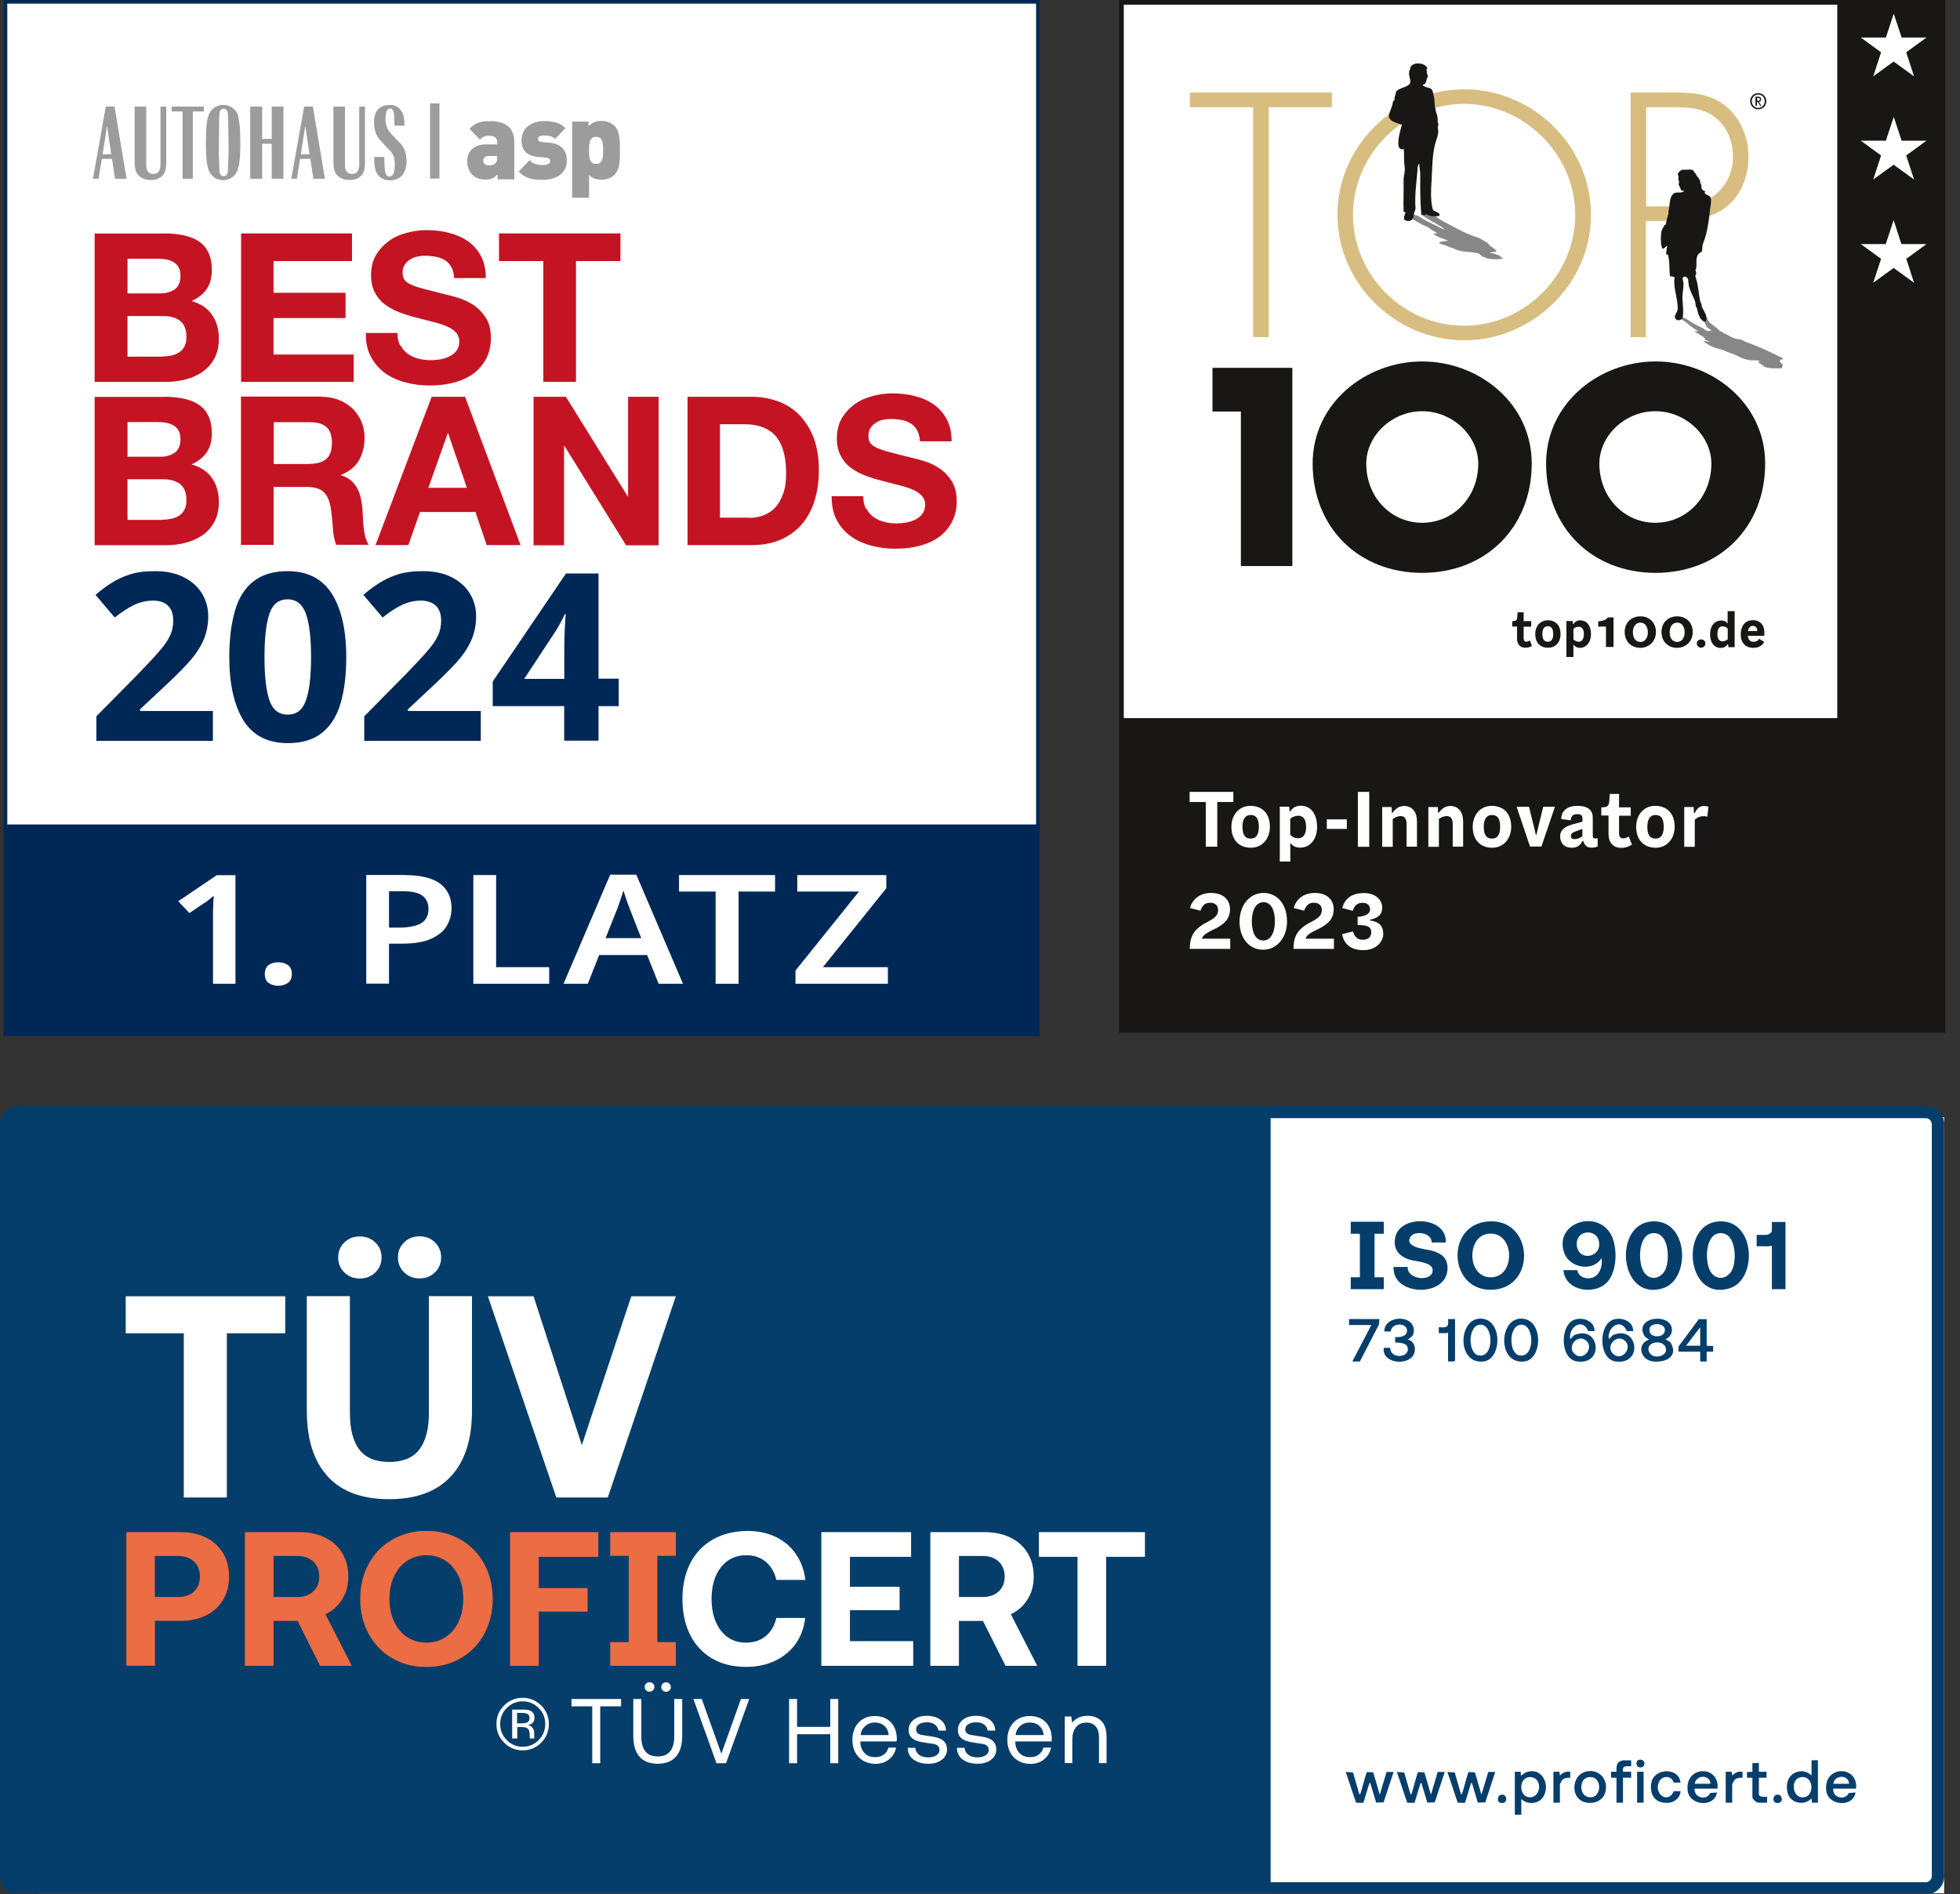 <?xml version="1.0" encoding="UTF-8"?>
<svg id="Ebene_1" data-name="Ebene 1" xmlns="http://www.w3.org/2000/svg" xmlns:xlink="http://www.w3.org/1999/xlink" viewBox="0 0 184.3 178.14">
  <rect x="0" y="0" width="184.3" height="178.14" fill="#333333" stroke="none"/>
  <defs>
    <style>
      .cls-1, .cls-2, .cls-3 {
        fill: none;
      }

      .cls-4 {
        fill: #ec6c43;
      }

      .cls-5 {
        fill: #9c9c9c;
      }

      .cls-2 {
        stroke: #002857;
        stroke-width: .35px;
      }

      .cls-2, .cls-3 {
        stroke-miterlimit: 10;
      }

      .cls-6 {
        fill: #002857;
      }

      .cls-3 {
        stroke: #9c9c9c;
        stroke-width: .88px;
      }

      .cls-7 {
        isolation: isolate;
      }

      .cls-8 {
        clip-path: url(#clippath-1);
      }

      .cls-9 {
        fill: #053e6b;
      }

      .cls-10 {
        fill: #fff;
      }

      .cls-11 {
        fill: #d8bd80;
      }

      .cls-12 {
        fill: #878787;
      }

      .cls-13 {
        fill: #181716;
      }

      .cls-14 {
        fill: #c41423;
      }

      .cls-15 {
        clip-path: url(#clippath);
      }
    </style>
    <clipPath id="clippath">
      <rect class="cls-1" x=".34" y="0" width="97.42" height="97.42"/>
    </clipPath>
    <clipPath id="clippath-1">
      <rect class="cls-1" y="103.9" width="182.81" height="74.14"/>
    </clipPath>
  </defs>
  <g class="cls-7">
    <g id="Ebene_1-2" data-name="Ebene 1">
      <g>
        <polygon class="cls-10" points=".51 97.26 97.6 97.26 97.6 .17 .51 .17 .51 97.26 .51 97.26"/>
        <g class="cls-15">
          <polygon class="cls-2" points="97.6 97.26 .51 97.26 .51 .17 97.6 .17 97.6 97.26 97.6 97.26"/>
        </g>
        <path class="cls-14" d="M15.46,21.95c.66,0,1.27.06,1.82.18s1.01.3,1.42.57.69.62.9,1.06.32.98.32,1.64c0,.7-.16,1.3-.47,1.76-.31.47-.79.85-1.43,1.15.86.25,1.5.68,1.93,1.31s.63,1.37.63,2.24c0,.7-.14,1.32-.41,1.83s-.64.93-1.1,1.26c-.46.32-.98.56-1.58.72s-1.2.24-1.83.24h-6.76v-13.95h6.57-.01ZM15.08,27.59c.54,0,.99-.13,1.36-.39.35-.26.53-.68.53-1.27,0-.32-.06-.59-.18-.8s-.28-.37-.47-.48c-.2-.12-.42-.2-.67-.25-.26-.05-.52-.07-.79-.07h-2.87v3.26h3.11-.02ZM15.26,33.52c.29,0,.58-.03.86-.09s.51-.16.72-.29.37-.32.5-.55c.12-.24.19-.53.19-.89,0-.72-.2-1.22-.6-1.53s-.93-.45-1.6-.45h-3.34v3.82h3.28v-.02h0Z"/>
        <polygon class="cls-14" points="33.1 21.95 33.1 24.55 25.72 24.55 25.72 27.53 32.49 27.53 32.49 29.91 25.72 29.91 25.72 33.34 33.26 33.34 33.26 35.91 22.67 35.91 22.67 21.95 33.1 21.95 33.1 21.95"/>
        <path class="cls-14" d="M37.67,32.48c.17.32.39.59.67.79s.61.35.98.45.77.15,1.17.15c.28,0,.56-.02.87-.07s.6-.14.87-.27.5-.3.68-.53.28-.51.28-.87-.12-.68-.36-.91c-.24-.24-.55-.43-.94-.58-.39-.16-.83-.29-1.34-.41-.49-.12-.99-.25-1.5-.39-.52-.13-1.02-.29-1.52-.48-.49-.19-.93-.43-1.34-.73-.39-.29-.71-.67-.94-1.12-.24-.45-.36-.99-.36-1.63,0-.72.15-1.35.45-1.87.3-.52.71-.96,1.2-1.33s1.05-.61,1.68-.78,1.25-.26,1.88-.26c.73,0,1.44.08,2.1.25s1.26.42,1.79.79c.52.36.93.83,1.24,1.41.3.56.45,1.25.45,2.06h-2.97c-.03-.41-.12-.76-.27-1.03-.15-.28-.34-.48-.59-.64s-.53-.27-.85-.33-.67-.1-1.04-.1c-.25,0-.49.03-.74.08s-.47.15-.67.28-.36.29-.49.48c-.13.2-.2.44-.2.74,0,.28.05.49.16.66s.3.32.61.46c.3.15.73.29,1.27.43s1.24.32,2.12.54c.26.05.62.15,1.08.29s.91.35,1.39.65c.45.29.85.7,1.18,1.2s.49,1.14.49,1.93c0,.64-.12,1.23-.37,1.78-.25.54-.61,1.01-1.1,1.43-.48.39-1.09.71-1.82.92-.72.22-1.56.33-2.51.33-.77,0-1.52-.1-2.24-.29-.72-.19-1.37-.48-1.92-.88s-.99-.91-1.33-1.54-.48-1.38-.47-2.23h2.97c0,.47.09.87.26,1.19"/>
        <polygon class="cls-14" points="46.92 24.55 46.92 21.95 58.34 21.95 58.34 24.55 54.16 24.55 54.16 35.91 51.09 35.91 51.09 24.55 46.92 24.55 46.92 24.55"/>
        <path class="cls-14" d="M15.46,37.31c.66,0,1.27.06,1.82.18s1.01.3,1.42.57.69.62.9,1.06.32.98.32,1.64c0,.7-.16,1.3-.47,1.76-.31.47-.79.85-1.43,1.15.86.25,1.5.68,1.93,1.31s.63,1.37.63,2.24c0,.7-.14,1.32-.41,1.83s-.64.93-1.1,1.26c-.46.32-.98.56-1.58.72s-1.2.24-1.83.24h-6.76v-13.95h6.57-.01ZM15.08,42.95c.54,0,.99-.13,1.36-.39.35-.26.53-.68.53-1.27,0-.32-.06-.59-.18-.8s-.28-.37-.47-.48c-.2-.12-.42-.2-.67-.25-.26-.05-.52-.07-.79-.07h-2.87v3.26h3.11-.02ZM15.26,48.87c.29,0,.58-.03.86-.09s.51-.16.72-.29.37-.32.5-.55c.12-.24.19-.53.19-.89,0-.72-.2-1.22-.6-1.53-.4-.3-.93-.45-1.6-.45h-3.34v3.82h3.28v-.02h0Z"/>
        <path class="cls-14" d="M30.18,37.31c.62,0,1.18.1,1.69.3.5.2.92.48,1.3.83.35.35.63.76.82,1.22s.29.95.29,1.49c0,.82-.18,1.53-.52,2.13s-.9,1.05-1.69,1.38v.04c.37.11.69.27.93.48s.45.47.6.76c.16.29.27.61.34.96s.12.7.15,1.05c0,.22.03.48.04.78,0,.29.04.6.07.91s.09.61.16.88c.07.28.18.51.32.71h-3.07c-.17-.44-.28-.96-.31-1.58-.04-.61-.1-1.19-.18-1.76-.11-.73-.32-1.26-.66-1.6s-.88-.5-1.66-.5h-3.07v5.45h-3.07v-13.95h7.52v.02h0ZM29.1,43.62c.7,0,1.23-.16,1.59-.47s.52-.82.52-1.52-.18-1.16-.52-1.48c-.35-.3-.87-.45-1.59-.45h-3.36v3.93h3.36Z"/>
        <path class="cls-14" d="M43.73,37.31l5.22,13.95h-3.19l-1.05-3.11h-5.22l-1.09,3.11h-3.09l5.28-13.95h3.15,0ZM43.9,45.87l-1.76-5.12h-.04l-1.82,5.12h3.62Z"/>
        <polygon class="cls-14" points="53.21 37.31 59.02 46.67 59.06 46.67 59.06 37.31 61.93 37.31 61.93 51.28 58.87 51.28 53.07 41.92 53.04 41.92 53.04 51.28 50.17 51.28 50.17 37.31 53.21 37.31 53.21 37.31"/>
        <path class="cls-14" d="M70.65,37.31c.89,0,1.74.15,2.51.43.78.29,1.46.72,2.02,1.3s1,1.3,1.34,2.15c.31.86.48,1.88.48,3.03,0,1.01-.13,1.96-.39,2.81-.26.86-.65,1.6-1.18,2.23-.52.62-1.18,1.11-1.98,1.47s-1.72.53-2.78.53h-6.02v-13.95h6.02-.02ZM70.44,48.7c.44,0,.87-.07,1.3-.22.41-.15.79-.38,1.11-.71s.58-.77.78-1.31c.2-.53.29-1.18.29-1.96,0-.7-.07-1.35-.21-1.91s-.36-1.05-.67-1.46c-.31-.4-.73-.71-1.24-.92-.51-.22-1.15-.32-1.91-.32h-2.19v8.79h2.73v.02h.01Z"/>
        <path class="cls-14" d="M81.47,47.83c.17.32.39.59.67.79s.61.35.98.45.77.15,1.17.15c.28,0,.56-.02.87-.07s.6-.14.87-.27.5-.3.68-.53.28-.51.28-.87-.12-.68-.36-.91c-.24-.24-.55-.43-.94-.58-.39-.16-.83-.29-1.34-.41-.49-.12-.99-.25-1.5-.39-.52-.13-1.02-.29-1.52-.48-.49-.19-.93-.43-1.34-.73-.39-.29-.71-.67-.94-1.12s-.36-.99-.36-1.63c0-.72.15-1.35.45-1.87.3-.53.71-.96,1.2-1.33s1.05-.61,1.68-.78c.62-.17,1.25-.26,1.88-.26.73,0,1.44.08,2.1.25.67.16,1.26.42,1.79.79s.93.83,1.24,1.41c.3.56.45,1.25.45,2.06h-2.97c-.03-.41-.12-.76-.27-1.03-.15-.28-.34-.48-.59-.64s-.53-.27-.85-.33-.67-.1-1.04-.1c-.25,0-.49.03-.74.08s-.47.15-.67.28-.36.29-.49.48c-.13.2-.2.44-.2.74,0,.28.05.49.16.66s.3.32.61.46c.3.15.73.29,1.27.43.54.15,1.24.32,2.12.54.26.05.62.15,1.08.29s.91.35,1.39.65c.45.29.85.7,1.18,1.2s.49,1.14.49,1.93c0,.64-.12,1.23-.37,1.78-.25.54-.61,1.01-1.1,1.43-.48.39-1.09.71-1.82.92-.72.22-1.56.33-2.51.33-.77,0-1.52-.1-2.24-.29-.72-.19-1.37-.48-1.92-.88s-.99-.91-1.33-1.54c-.32-.62-.48-1.38-.47-2.23h2.97c0,.47.09.87.26,1.19"/>
        <path class="cls-5" d="M46.79,16.84v-.44c-.31.33-.61.49-1.16.49-.52,0-.96-.18-1.25-.48-.29-.31-.45-.76-.45-1.26,0-.82.53-1.57,1.78-1.57h1.05v-.14c0-.49-.24-.67-.79-.67-.4,0-.58.1-.84.36l-.98-1.02c.53-.55,1.01-.72,1.91-.72,1.5,0,2.3.64,2.3,1.97v3.5h-1.55l-.02-.02h0ZM46.75,14.67h-.81c-.31,0-.5.18-.5.43s.18.45.52.45c.31,0,.45-.03.63-.2.12-.11.16-.29.16-.54v-.14h0Z"/>
        <path class="cls-5" d="M51.04,16.91c-.79,0-1.55-.04-2.27-.78l1.02-1.06c.43.45.99.45,1.27.45.24,0,.68-.07.68-.35,0-.15-.07-.31-.37-.34l-.81-.08c-.9-.09-1.52-.51-1.52-1.57,0-1.19,1.03-1.79,2.07-1.79.86,0,1.55.13,2.06.66l-.97,1.01c-.27-.27-.7-.32-1.1-.32s-.51.19-.51.31c0,.06-.02.26.33.3l.81.08c1.09.11,1.57.78,1.57,1.65,0,1.27-1.04,1.83-2.26,1.83"/>
        <path class="cls-5" d="M57.81,16.41c-.29.31-.76.49-1.26.49s-.87-.15-1.16-.45v2.14h-1.59v-7.16h1.54v.44c.32-.33.66-.5,1.2-.5.5,0,.96.18,1.27.49.51.53.48,1.48.48,2.27s.03,1.74-.48,2.27M56.05,12.87c-.59,0-.66.49-.66,1.27s.07,1.27.66,1.27.66-.49.66-1.27-.07-1.27-.66-1.27"/>
        <line class="cls-3" x1="40.88" y1="9.72" x2="40.88" y2="16.79"/>
        <path class="cls-5" d="M10.07,11.86l.39,2.65h-.81l.41-2.65h0ZM9.95,10.02l-1.21,6.79h.53l.3-1.87h.96l.29,1.87h1.08l-1.13-6.79h-.84.02Z"/>
        <polygon class="cls-5" points="16.14 10.02 16.14 10.48 17.17 10.48 17.17 16.81 18.13 16.81 18.13 10.48 19.17 10.48 19.17 10.02 16.14 10.02 16.14 10.02"/>
        <path class="cls-5" d="M21.48,14.67l-.06,1.49c-.03.3-.26.42-.39.42s-.36-.12-.39-.42l-.06-1.49v-1.27l.03-2.23c0-.19.02-.36.03-.54.03-.29.26-.42.39-.42s.36.13.39.42c0,.18.03.35.03.54l.04,2.23v1.27h0ZM22.43,10.97c-.19-.68-.73-1.1-1.43-1.1s-1.23.41-1.43,1.1c-.15.55-.21,1.21-.21,2.44,0,1.86.14,2.6.54,3.06.27.29.66.47,1.08.47s.82-.17,1.08-.47c.4-.45.54-1.2.54-3.06,0-1.22-.06-1.89-.21-2.44"/>
        <polygon class="cls-5" points="25.55 10.02 25.55 13.06 24.65 13.06 24.65 10.02 23.53 10.02 23.53 16.81 24.65 16.81 24.65 13.52 25.39 13.52 25.55 13.52 25.55 16.81 26.65 16.81 26.65 10.02 25.55 10.02 25.55 10.02"/>
        <path class="cls-5" d="M28.71,11.86l.39,2.65h-.81l.41-2.65h0ZM28.6,10.02l-1.21,6.79h.53l.3-1.87h.96l.29,1.87h1.08l-1.13-6.79h-.84.02Z"/>
        <path class="cls-5" d="M15.63,10.02v5.15c0,.57-.04.84-.18,1.09-.2.42-.67.67-1.27.67-.38,0-.72-.1-.98-.29-.15-.1-.27-.24-.35-.39-.15-.28-.19-.55-.19-1.2v-5.03h1.09v5.52c0,.56.26.82.66.82.44,0,.68-.29.68-.92v-5.42h.53v.02h0v-.02h.01Z"/>
        <path class="cls-5" d="M34.32,10.02v5.15c0,.57-.04.84-.18,1.09-.2.42-.67.67-1.27.67-.38,0-.72-.1-.98-.29-.15-.1-.27-.24-.35-.39-.15-.28-.19-.55-.19-1.2v-5.03h1.09v5.52c0,.56.26.82.66.82.44,0,.68-.29.68-.92v-5.42h.53v.02h0v-.02h.01Z"/>
        <path class="cls-5" d="M37.88,13.79c-.22-.36-.63-.67-1-1.1-.42-.46-.42-.55-.51-.76-.06-.15-.1-.32-.12-.56v-.04c0-.78.1-1.12.43-1.12s.4.3.41,1.61h.95c0-.64-.09-1.02-.28-1.35-.24-.37-.55-.6-1.08-.6-.91,0-1.45.46-1.51,1.46v.2c0,.51.11.95.33,1.32s1.2,1.34,1.2,1.34c.12.15.21.29.28.42.1.24.14.48.14.88,0,.78-.18,1.12-.5,1.12s-.48-.31-.48-1.65v-.2h-.95v.17c0,.68.08,1.08.28,1.43.24.37.67.6,1.2.6.97,0,1.56-.67,1.56-1.79,0-.52-.12-.99-.32-1.36"/>
        <path class="cls-6" d="M20.04,69.67h-10.98v-2.31l3.94-3.99c.79-.82,1.44-1.51,1.92-2.06s.84-1.04,1.05-1.5c.22-.44.32-.92.32-1.45,0-.63-.17-1.1-.51-1.42s-.81-.46-1.41-.46-1.18.14-1.77.41c-.57.28-1.17.67-1.81,1.18l-1.81-2.13c.44-.38.91-.74,1.44-1.08.51-.34,1.1-.62,1.78-.84.67-.22,1.47-.31,2.41-.31,1.02,0,1.92.19,2.65.56s1.32.87,1.72,1.52.6,1.37.6,2.17c0,.87-.18,1.66-.51,2.38-.34.72-.85,1.44-1.5,2.13-.65.7-1.45,1.48-2.37,2.33l-2.03,1.9v.16h6.85v2.79h0v.02h.02,0Z"/>
        <path class="cls-6" d="M24.87,61.8c0,1.79.16,3.14.46,4.04.3.89.87,1.36,1.72,1.36s1.4-.44,1.72-1.35.48-2.25.48-4.06-.16-3.14-.48-4.06c-.32-.9-.89-1.37-1.72-1.37s-1.42.45-1.72,1.37c-.3.9-.46,2.26-.46,4.06h0ZM32.56,61.8c0,1.69-.18,3.14-.54,4.35-.35,1.2-.94,2.13-1.75,2.77-.81.65-1.88.96-3.21.96-1.9,0-3.27-.71-4.17-2.13-.87-1.43-1.33-3.4-1.33-5.94,0-1.69.18-3.14.53-4.36s.92-2.14,1.74-2.78,1.88-.96,3.21-.96c1.88,0,3.26.71,4.17,2.13.89,1.43,1.35,3.41,1.35,5.97h0Z"/>
        <path class="cls-6" d="M45.23,69.67h-10.98v-2.31l3.94-3.99c.79-.82,1.44-1.51,1.92-2.06s.84-1.04,1.05-1.5c.22-.44.32-.92.32-1.45,0-.63-.17-1.1-.51-1.42-.34-.3-.81-.46-1.41-.46s-1.19.14-1.77.41-1.17.67-1.81,1.18l-1.81-2.13c.44-.38.91-.74,1.44-1.08s1.1-.62,1.78-.84c.67-.22,1.47-.31,2.41-.31,1.02,0,1.92.19,2.65.56s1.32.87,1.72,1.52.6,1.37.6,2.17c0,.87-.18,1.66-.51,2.38-.34.72-.85,1.44-1.5,2.13-.65.7-1.45,1.48-2.37,2.33l-2.03,1.9v.16h6.85v2.79h0v.02h.02,0Z"/>
        <path class="cls-6" d="M53.06,63.83v-2.66c0-.33,0-.75.02-1.23,0-.48.03-.93.06-1.36.02-.41.04-.69.06-.83h-.09c-.13.29-.28.58-.43.86s-.32.56-.51.86l-2.88,4.37h3.79-.02ZM58.18,66.4h-1.9v3.25h-3.23v-3.25h-6.72v-2.31l6.89-10.16h3.06v9.89h1.9v2.58h0Z"/>
        <polygon class="cls-6" points=".34 97.42 97.76 97.42 97.76 77.53 .34 77.53 .34 97.42 .34 97.42"/>
        <path class="cls-10" d="M22.14,92.51h-2.11v-6.36c0-.3,0-.63.02-.97,0-.34.03-.66.05-.95-.11.1-.25.21-.41.34-.16.14-.33.27-.53.38l-1.35.91-1.05-1.11,3.62-2.45h1.76v10.22h0v-.02h0Z"/>
        <path class="cls-10" d="M24.9,91.59c0-.4.13-.68.37-.85s.55-.25.89-.25.65.08.9.25.38.45.38.85-.13.67-.38.85c-.26.17-.56.26-.9.26s-.64-.09-.89-.26-.37-.45-.37-.85h0Z"/>
        <path class="cls-10" d="M37.88,83.81h-1.3v3.42h.97c.87,0,1.55-.14,2.03-.4.47-.28.71-.72.71-1.35,0-.56-.2-.98-.58-1.26-.39-.28-.99-.41-1.83-.41h0ZM38.01,82.29c1.55,0,2.68.28,3.39.82.71.55,1.06,1.32,1.06,2.3,0,.58-.15,1.12-.43,1.63-.29.5-.78.91-1.47,1.23s-1.62.47-2.79.47h-1.19v3.76h-2.14v-10.22h3.57v.02h0Z"/>
        <polygon class="cls-10" points="44.51 92.51 44.51 82.29 46.65 82.29 46.65 90.95 51.64 90.95 51.64 92.51 44.51 92.51 44.51 92.51"/>
        <path class="cls-10" d="M60.3,88.23l-1.03-2.63c-.05-.12-.11-.3-.2-.53-.09-.24-.18-.47-.25-.72-.08-.25-.15-.44-.2-.61-.06.2-.13.42-.21.67s-.16.48-.24.7c-.07.22-.13.38-.18.48l-1.05,2.63h3.37-.03.02ZM61.93,92.51l-1.08-2.7h-4.51l-1.07,2.7h-2.28l4.39-10.26h2.45l4.39,10.26h-2.29Z"/>
        <polygon class="cls-10" points="69.45 92.51 67.29 92.51 67.29 83.84 63.85 83.84 63.85 82.29 72.88 82.29 72.88 83.84 69.45 83.84 69.45 92.51 69.45 92.51"/>
        <polygon class="cls-10" points="83.49 92.51 74.8 92.51 74.8 91.27 80.77 83.84 74.97 83.84 74.97 82.29 83.34 82.29 83.34 83.53 77.38 90.95 83.49 90.95 83.49 92.51 83.49 92.51"/>
      </g>
      <g>
        <rect class="cls-13" x="105.22" y="0" width="77.7" height="97.11"/>
        <rect class="cls-10" x="105.67" y=".44" width="67.09" height="67.09"/>
        <g>
          <path class="cls-10" d="M115.98,75.42h-1.52v4.2h-1.08v-4.2h-1.52v-.95h4.11v.95h.01Z"/>
          <path class="cls-10" d="M115.79,77.75c0-1.13.73-1.97,1.78-1.97,1.16,0,1.84.76,1.84,1.97,0,1.13-.73,1.97-1.78,1.97-1.14,0-1.84-.76-1.84-1.97ZM118.37,77.75c0-.75-.24-1.11-.77-1.11-.48,0-.77.35-.77,1.11s.25,1.11.77,1.11.77-.37.77-1.11Z"/>
        </g>
        <path class="cls-10" d="M123.85,77.73c0,1.26-.71,1.98-1.58,1.98-.46,0-.75-.17-.94-.46v1.77h-.99v-5.16h.89l.02.42.07.03c.22-.35.54-.54.99-.54.95,0,1.53.77,1.53,1.95v.02h.02,0ZM122.81,77.73c0-.67-.26-1.02-.73-1.02-.28,0-.57.11-.76.29v1.5c.19.2.44.33.75.33.46,0,.75-.35.75-1.11h-.01Z"/>
        <g>
          <path class="cls-10" d="M124.76,77.05h1.88v.9h-1.88v-.9Z"/>
          <path class="cls-10" d="M127.68,74.47h1.07v5.16h-1.07v-5.16Z"/>
          <path class="cls-10" d="M133.24,77.17v2.45h-.98v-2.15c0-.54-.25-.73-.57-.73-.24,0-.51.11-.73.27v2.62h-.99v-3.74h.89l.02.53.05.03c.24-.33.57-.66,1.11-.66.58,0,1.19.4,1.19,1.39h.02,0Z"/>
          <path class="cls-10" d="M137.58,77.17v2.45h-.98v-2.15c0-.54-.25-.73-.57-.73-.24,0-.51.11-.73.27v2.62h-.99v-3.74h.89l.02.53.05.03c.24-.33.57-.66,1.11-.66.58,0,1.19.4,1.19,1.39h.02,0Z"/>
        </g>
        <g>
          <path class="cls-10" d="M138.48,77.75c0-1.13.73-1.97,1.78-1.97,1.16,0,1.84.76,1.84,1.97,0,1.13-.73,1.97-1.78,1.97-1.14,0-1.84-.76-1.84-1.97ZM141.06,77.75c0-.75-.24-1.11-.77-1.11-.48,0-.77.35-.77,1.11s.25,1.11.77,1.11.77-.37.77-1.11Z"/>
          <path class="cls-10" d="M142.6,75.87h1.17l.54,2.16.1.46h.07l.1-.46.53-2.16h1.1l-1.27,3.74h-1.07l-1.26-3.74h-.01Z"/>
          <path class="cls-10" d="M150.23,78.83v.76c-.12.07-.33.12-.57.12-.46,0-.63-.19-.78-.62l-.05-.02c-.24.38-.46.65-1.02.65-.75,0-1.11-.45-1.11-1.09,0-.56.43-.91,1.17-1.11l.93-.25v-.26c0-.33-.11-.45-.52-.45-.46,0-.56.28-.58.58l-.89-.11c-.03-.8.62-1.25,1.48-1.25,1.04,0,1.48.4,1.48,1.13v1.71c0,.17.08.23.22.23.1,0,.16,0,.25-.04h0v.02ZM148.79,78.64v-.69l-.61.22c-.35.12-.47.25-.47.46,0,.18.11.28.35.28.27,0,.51-.11.73-.26h0Z"/>
          <path class="cls-10" d="M153.44,79.42c-.25.19-.59.31-.97.31-.74,0-1.22-.43-1.22-1.33v-1.71h-.68v-.76l.31-.03c.28-.02.41-.19.44-.54l.05-.7h.87v1.26h1.1v.79h-1.1v1.63c0,.33.11.5.41.5.16,0,.33-.07.5-.18l.31.78h0s-.02-.02-.02-.02Z"/>
          <path class="cls-10" d="M153.85,77.75c0-1.13.73-1.97,1.78-1.97,1.16,0,1.84.76,1.84,1.97,0,1.13-.73,1.97-1.78,1.97-1.14,0-1.84-.76-1.84-1.97ZM156.44,77.75c0-.75-.24-1.11-.77-1.11-.48,0-.77.35-.77,1.11s.25,1.11.77,1.11.77-.37.77-1.11Z"/>
        </g>
        <path class="cls-10" d="M160.65,75.84l-.11.96c-.11-.03-.24-.05-.33-.05-.33,0-.6.11-.85.33v2.55h-.99v-3.74h.89l.02.56.07.03c.19-.43.46-.69.89-.69.11,0,.25.02.41.07h0v-.02Z"/>
        <g>
          <path class="cls-10" d="M114.54,85.56c0-.38-.26-.67-.73-.67-.43,0-.73.18-.93.75l-.98-.25c.27-1,1.12-1.42,1.97-1.42,1.28,0,1.79.76,1.79,1.53,0,1.89-2.41,1.85-2.64,2.77h2.66v.96h-3.8c-.04-2.77,2.66-2.26,2.66-3.65h-.02.02v-.02Z"/>
          <path class="cls-10" d="M116.56,86.64c0-1.54.97-2.67,2.24-2.67,1.35,0,2.22,1.12,2.22,2.67s-.97,2.67-2.24,2.67c-1.36,0-2.23-1.13-2.23-2.67h0ZM119.88,86.64c0-.99-.33-1.8-1.07-1.8s-1.1.8-1.1,1.8.33,1.8,1.08,1.8,1.09-.82,1.09-1.8h0Z"/>
        </g>
        <g>
          <path class="cls-10" d="M124.29,85.56c0-.38-.26-.67-.73-.67-.43,0-.73.18-.93.75l-.98-.25c.27-1,1.12-1.42,1.97-1.42,1.28,0,1.79.76,1.79,1.53,0,1.89-2.41,1.85-2.64,2.77h2.66v.96h-3.8c-.04-2.77,2.66-2.26,2.66-3.65h-.02.02v-.02Z"/>
          <path class="cls-10" d="M126.22,87.84l.99-.25c.18.54.45.78.94.78.54,0,.79-.31.79-.68,0-.59-.4-.68-1.28-.71v-.76c.68-.05,1.17-.26,1.17-.71,0-.33-.22-.61-.69-.61s-.76.19-.94.75l-.98-.26c.26-1,1.03-1.41,2.03-1.41,1.14,0,1.72.69,1.72,1.35,0,.56-.24.98-1.16,1.16v.07c.95.11,1.26.6,1.26,1.26s-.57,1.53-1.88,1.53c-1.03,0-1.78-.45-1.98-1.46v-.04h0Z"/>
        </g>
        <polygon class="cls-11" points="119.3 31.7 117.83 31.7 117.83 10.08 111.88 10.08 111.88 8.7 125.24 8.7 125.24 10.08 119.3 10.08 119.3 31.7 119.3 31.7 119.3 31.7"/>
        <path class="cls-11" d="M127.22,20.2c0,5.67,4.73,10.43,10.45,10.43s10.45-4.79,10.45-10.43-4.76-10.43-10.45-10.43-10.45,4.76-10.45,10.43h0ZM149.6,20.2c0,6.47-5.46,11.8-11.92,11.8s-11.92-5.34-11.92-11.8,5.43-11.8,11.92-11.8,11.92,5.34,11.92,11.8h0Z"/>
        <path class="cls-11" d="M157.43,19.42c1.49,0,2.83-.18,4.02-1.26,1.01-.91,1.5-2.11,1.5-3.45,0-1.43-.58-2.87-1.73-3.72-1.16-.88-2.63-.91-4.02-.91h-2.41v9.33h2.65v.02h0ZM154.78,31.7h-1.46V8.7h4.06c1.8,0,3.54.11,4.96,1.34,1.4,1.19,2.07,2.93,2.07,4.73,0,1.64-.63,3.48-1.92,4.55-1.4,1.21-3.32,1.46-5.12,1.46h-2.6v10.91h.01Z"/>
        <polygon class="cls-13" points="114.01 38.7 114.01 34.59 121.52 34.59 121.52 53.23 116.68 53.23 116.68 38.7 114.01 38.7 114.01 38.7 114.01 38.7"/>
        <path class="cls-13" d="M128.47,43.59c0,3.22,2.37,5.57,5.26,5.57s5.27-2.35,5.27-5.57c0-2.57-2.37-4.92-5.27-4.92s-5.26,2.35-5.26,4.92h0ZM144.03,43.58c0,6.03-4.33,10.29-10.3,10.29s-10.3-4.25-10.3-10.29c0-5.63,4.95-9.59,10.3-9.59s10.3,3.96,10.3,9.59h0Z"/>
        <path class="cls-13" d="M150.39,43.59c0,3.22,2.37,5.57,5.26,5.57s5.27-2.35,5.27-5.57c0-2.57-2.37-4.92-5.27-4.92s-5.26,2.35-5.26,4.92h0ZM165.98,43.58c0,6.03-4.33,10.29-10.3,10.29s-10.3-4.25-10.3-10.29c0-5.63,4.95-9.59,10.3-9.59s10.3,3.96,10.3,9.59h0Z"/>
        <path class="cls-12" d="M132.3,19.95c.65-.46.04.25-.07.22.05.02-.15.02-.12.03.49.29,1.04.59,1.54.88.22.12.61.25.76.38.2.18.56.33.79.5-.33-.06-.43.03-.35.09.27.2.84.4,1.34.59-.42.04-1.24.11-.67.31.31.11.66.2.9.33.06.03.18.04.25.07.09.02.08.06.18.09.23.06.28.15.58.18.6.09,1.48.1,1.69.27.12.1.16.23.56.33.03,0,.02.02.05.04.42.14.99.14,1.31.1.18-.02.34-.06.24-.14,0,0-.11,0-.15-.03s0-.04-.02-.05c-.12-.06-.07-.1-.18-.16h-.09c-.25-.09-.4-.18-.78-.19.03-.02.09-.04.16-.06.14-.03.4-.02.48-.07.07-.04-.05-.11-.09-.17-.08-.12-.37-.25-.49-.38-.02-.02-.09-.06-.1-.08-.04-.1-.12-.18-.34-.29-.06-.03,0-.06-.11-.09-.07-.03-.17-.06-.18-.07-.1-.16-.75-.34-1.11-.48-.84-.33-1.4-.68-2.05-1.01-.5-.25-1-.52-1.26-.78-.08-.08.25-.09.36-.14.04-.02-.03-.07-.14-.07-.45-.02-.88-.02-1.12.06l-.04-.02c-.18,0-.45,0-.41.02.52.37,1.19.75,1.84,1.12.18.11.24.2.45.32-.31-.07-.41-.15-.56-.23-.7-.34-1.46-.69-1.97-1.04-.05-.04-.17-.07-.27-.1-.22-.07-.33-.17-.61-.22"/>
        <path class="cls-13" d="M131.15,9.11c.11-.2.04-.48.25-.62.44-.32,1.3-.33,1.21-.91-.05-.34-.24-.76,0-1.11,0-.02-.02-.08,0-.11.18-.44.76-.45,1.14-.33.22.07.44.2.46.44,0,.03-.1.04-.1.08,0,.06.07.11.06.17-.03.2.11.34.09.54,0,.02-.06.03-.07.05-.09.31-.07.63-.44.66.07.08.17.15.25.19.19.1.44.07.6.23.15.14.14.36.19.54.14.41.06.84.18,1.28.02.08.02.19.05.27.11.32.2.63.17.98,0,.09.09.19.06.31-.03.09-.08.18-.06.25.18.53-.16,1.12-.27,1.62-.26,1.11-.24,2.24-.31,3.36-.05.86-.11,1.72.09,2.61.06.27.4.28.6.45.07.06.09.23,0,.25-.42.05-.85.05-1.21-.18v.07c-.17.03-.43.03-.44-.06-.12-1.25-.11-2.49-.1-3.72,0-.34-.11-.69-.09-1.05-.19.22-.16.5-.18.75-.11,1.16-.26,2.29-.18,3.46,0,.11-.04.24-.09.34-.11.23-.03.54-.24.73-.18.16-.52.18-.68.03-.18-.17,0-.45.07-.69.02-.06-.18-.05-.18-.1-.03-.99.02-1.96,0-2.95,0-.43.17-.84.1-1.27-.1-.58-.03-1.12-.08-1.68-.24.18-.48-.1-.5-.29-.07-.67.15-1.33.32-1.98-.5-.15-1.42-.36-1.19-1.03.11-.35.29-.69.34-1.08,0-.09.11-.14.15-.22s-.02-.18.03-.28h0v.03-.02h0Z"/>
        <path class="cls-12" d="M162.88,33.25c.53.2.85.46,1.54.6.4.08.8-.02,1.17.1.05.02-.25-.03-.25.02,0,.04.05.07.04.11,0,0,.04.02.05.03,0,.02-.06.02-.04.03.06.04.2.08.24.11,0,0,.02.03.03.05.05.04.14.08.18.11.05.03,0,.07.11.1.24.07.54.14.76.12.31,0,.99.06.85-.09-.02-.03.09-.04.06-.06-.09-.08.05-.11.02-.17-.02-.04-.02-.09-.17-.14-.03,0,.09-.02.06-.03-.18-.1-.33-.18-.05-.2.08,0-.11-.05-.12-.06-.04-.04.1-.07.2-.08.23-.04,0-.16-.19-.25-.97-.46-1.85-.92-3.07-1.34-.2-.07-.31-.16-.5-.24-.16-.06-.38-.07-.56-.11-.52-.15-.65-.31-1.01-.47-.03,0-.11-.03-.12-.04-.08-.05-.07-.11-.2-.15-.16-.04-.22-.1-.25-.12-.18-.25-.65-.52-.93-.78-.03-.03,0-.05-.02-.08-.03-.03-.11-.06-.11-.09-.1-.16.07-.32-.51-.49-.5.04-.23.27-.03.45.02.02-.02.03,0,.05.08.07.2.14.24.2.1.22.1.41.52.65.18.11-.04.17-.31.11-.18-.04-.19-.12-.31-.19-.32-.18-.78-.37-1.07-.56-.27-.18-.53-.36-.93-.54-.15-.07-.47-.11-.66-.11-.1,0-.15.04-.11.07.11.11.59.2.78.32.54.32.7.61,1.3.94.05.03.18.07.18.08,0,.06-.4.03-.34.06.33.23.79.46,1.02.69,0,0-.07.02-.16.02.19.1.38.18.59.28-.2-.02-.44-.11-.6-.09-.04,0,.03.05.05.07.16.16.46.32.76.46.16.08.46.16.71.24.02,0,.11,0,.15.02.32.15.63.26.99.4h.04v.02l-.02-.03Z"/>
        <path class="cls-13" d="M156.87,19.92c.18-.59.05-1.33.49-1.71.25-.23.83.04,1-.28.02-.04-.22.07-.28-.05-.06-.1-.07-.2-.15-.31-.02-.02,0-.07,0-.1-.02-.04-.09-.05-.09-.09,0-.11.07-.24.03-.34,0-.04-.04-.09-.04-.12-.02-.11,0-.23,0-.33s-.11-.18-.05-.28c.11-.2.33-.38.54-.35.33.04.88-.17,1,.25.02.08.15.1.16.17.05.22.24.31.31.48.05.11.12.25.08.4,0,.03.11.05.11.1,0,.29-.03.5.32.6.09.03-.03.12,0,.18.04.12.2.18.34.24.28.1.26.45.24.7-.18,1.3-.25,2.63-.75,3.84-.08.2-.04.45-.09.67-.04.18-.27.18-.36.33-.27.41-.11.88-.19,1.34,0,.03-.07.07-.06.11,0,.15.12.32.05.41-.09.11-.06.26-.02.36.25.73.25,1.47.42,2.23.02.08.09.14.11.22.02.09,0,.18.04.26.18.44.61.91.34,1.4-.57-.11-.7-.79-.82-1.29,0-.05-.07-.09-.08-.12-.05-.2-.04-.4-.11-.59-.27-.61-.61-1.18-.61-1.86,0-.31-.33-.48-.49-.31-.1.11.03.37.04.57,0,.54-.14,1.07-.09,1.61.04.53.1,1.04.02,1.56-.03.19-.27.33-.47.29-.11,0-.2-.11-.24-.19-.1-.33.24-.58.24-.9,0-.9-.36-1.77-.33-2.67,0-.08.06-.18.03-.24-.1-.16-.43-.08-.44-.17-.07-.65,0-1.31-.18-1.97,0-.02-.11-.07-.18-.05.03-.26.05-.54.11-.8-.18.05-.25.31-.45.25-.05,0-.05-.12-.07-.19-.11-.44-.09-.9-.04-1.34.03-.23.19-.44.31-.68,0-.02.11,0,.11-.05.07-.41.18-.76.29-1.14h-.04v-.05Z"/>
        <path class="cls-13" d="M165.31,9.2h-.08v.27h.08c.08,0,.11,0,.14-.04s.04-.06.04-.1c0-.09-.05-.12-.18-.12h0v-.02h0ZM165.5,9.94l-.08-.14c-.06-.11-.1-.17-.15-.2-.02-.02-.03-.03-.06-.03v.37h-.14v-.85h.26c.19,0,.27.11.27.25s-.09.24-.22.24c.03.02.09.1.12.17l.12.2h-.17.05ZM165.33,8.89c-.34,0-.61.28-.61.63s.27.63.61.63.61-.28.61-.63-.27-.63-.61-.63h0ZM165.33,10.28c-.41,0-.76-.33-.76-.76s.34-.76.76-.76.76.33.76.76-.34.76-.76.76h0Z"/>
        <g>
          <path class="cls-13" d="M144.08,60.72c-.17.12-.38.19-.63.19-.48,0-.8-.28-.8-.87v-1.12h-.45v-.5l.19-.02c.18-.02.27-.12.28-.36l.03-.46h.57v.83h.71v.52h-.71v1.08c0,.22.08.33.26.33.11,0,.23-.05.33-.11l.19.52h.03v-.02h0Z"/>
          <path class="cls-13" d="M144.36,59.62c0-.75.48-1.29,1.18-1.29.76,0,1.2.5,1.2,1.29s-.48,1.29-1.18,1.29c-.76,0-1.2-.5-1.2-1.29ZM146.05,59.62c0-.49-.16-.73-.51-.73-.32,0-.51.24-.51.73s.17.73.51.73.51-.25.51-.73Z"/>
        </g>
        <path class="cls-13" d="M148.61,58.33c-.28,0-.51.12-.66.36l-.05-.02-.02-.27h-.59v3.38h.66v-1.17c.12.18.33.31.61.31.57,0,1.04-.48,1.04-1.3,0-.77-.38-1.28-1-1.28h0ZM148.44,60.34c-.19,0-.36-.08-.49-.22v-.99c.12-.12.32-.19.5-.19.31,0,.48.24.48.67,0,.5-.18.74-.49.74h0ZM151.01,60.84h.71v-2.78h-.53c-.19.23-.35.31-.91.38v.48h.73v1.91h0Z"/>
        <path class="cls-13" d="M154.24,60.92c.83,0,1.47-.63,1.47-1.48s-.57-1.48-1.46-1.48-1.48.62-1.48,1.47.57,1.49,1.47,1.49h0ZM154.24,60.36c-.49,0-.7-.42-.7-.91s.25-.9.71-.9.7.42.7.91-.25.91-.71.91h0ZM157.7,60.92c.83,0,1.47-.63,1.47-1.48s-.57-1.48-1.46-1.48-1.48.62-1.48,1.47.57,1.49,1.47,1.49h0ZM157.7,60.36c-.49,0-.7-.42-.7-.91s.25-.9.71-.9.7.42.7.91-.25.91-.71.91h0Z"/>
        <g>
          <path class="cls-13" d="M159.55,60.51c0-.22.18-.38.41-.38s.4.17.4.38-.17.4-.4.4-.41-.17-.41-.4Z"/>
          <path class="cls-13" d="M163.11,57.47v3.39h-.59l-.02-.27-.04-.02h0c-.14.23-.37.36-.66.36-.62,0-1-.51-1-1.28,0-.83.47-1.3,1.04-1.3.31,0,.49.11.61.29v-1.17h.66ZM162.46,60.11v-.99c-.12-.14-.28-.22-.49-.22-.31,0-.48.24-.48.74,0,.44.17.67.47.67.18,0,.38-.08.5-.19h0Z"/>
        </g>
        <path class="cls-13" d="M165.91,59.79h-1.56c.04.4.25.56.54.56.25,0,.4-.08.52-.28l.48.29c-.2.37-.53.56-1.03.56-.77,0-1.18-.51-1.18-1.26,0-.68.33-1.34,1.14-1.34s1.18.63,1.07,1.46h.02ZM164.35,59.34h.89c0-.34-.18-.48-.42-.48s-.4.16-.46.48h-.01Z"/>
        <path class="cls-10" d="M181.15,3.53l-1.91,1.39.74,2.26-1.92-1.39-1.92,1.39.74-2.26-1.91-1.39h2.36l.74-2.24.74,2.24h2.36s-.02,0-.02,0Z"/>
        <path class="cls-10" d="M181.15,13.23l-1.91,1.39.74,2.26-1.92-1.39-1.92,1.39.74-2.26-1.91-1.39h2.36l.74-2.24.74,2.24h2.36s-.02,0-.02,0Z"/>
        <polygon class="cls-10" points="181.15 22.95 179.25 24.34 179.98 26.59 178.06 25.2 176.14 26.59 176.88 24.34 174.97 22.95 177.32 22.95 178.06 20.7 178.79 22.95 181.15 22.95"/>
      </g>
    </g>
  </g>
  <g>
    <g>
      <g class="cls-8">
        <path class="cls-10" d="M3.79,178.04c-.63,0-1.15-.52-1.15-1.15v-70.69c0-.63.52-1.15,1.15-1.15h179.36c.63,0,1.15.52,1.15,1.15v70.69c0,.63-.52,1.15-1.15,1.15H3.79Z"/>
        <path class="cls-9" d="M181.08,105.15c.31,0,.57.26.57.58v70.69c0,.31-.26.58-.57.58H1.73c-.31,0-.58-.26-.58-.58v-70.69c0-.31.26-.58.58-.58h179.36ZM181.08,104H1.73c-.95,0-1.73.78-1.73,1.73v70.69c0,.95.78,1.73,1.73,1.73h179.36c.95,0,1.73-.78,1.73-1.73v-70.69c0-.95-.78-1.73-1.73-1.73h0Z"/>
        <path class="cls-9" d="M119.48,104H1.81c-1,0-1.81.81-1.81,1.81v70.52c0,1,.81,1.81,1.81,1.81h117.67v-74.14h0Z"/>
      </g>
      <path class="cls-4" d="M11.87,144.08h5.12c.9,0,1.69.17,2.38.51.69.34,1.22.83,1.6,1.46.38.63.57,1.37.57,2.21s-.19,1.57-.57,2.2c-.38.63-.91,1.11-1.6,1.45-.69.34-1.48.51-2.38.51h-2.42v4.22h-2.69v-12.57h0ZM16.73,150.18c.63,0,1.14-.17,1.51-.52.37-.35.56-.81.56-1.4s-.19-1.07-.56-1.42c-.37-.35-.87-.52-1.51-.52h-2.17v3.86h2.17Z"/>
      <path class="cls-4" d="M23.03,144.08h5.12c.91,0,1.71.17,2.41.51.7.34,1.24.83,1.62,1.46.38.63.57,1.37.57,2.21s-.19,1.51-.57,2.13c-.38.62-.91,1.09-1.58,1.41l2.48,4.85h-2.98l-2.12-4.22h-2.26v4.22h-2.69v-12.57h0ZM27.93,150.18c.63,0,1.14-.17,1.52-.52.38-.35.57-.81.57-1.4s-.19-1.07-.57-1.42c-.38-.35-.88-.52-1.52-.52h-2.21v3.86h2.21Z"/>
      <path class="cls-4" d="M36.87,155.93c-.95-.55-1.68-1.31-2.21-2.29-.53-.98-.79-2.07-.79-3.28s.26-2.3.79-3.28c.53-.98,1.26-1.74,2.21-2.29.95-.55,2.02-.83,3.23-.83s2.29.28,3.23.83c.95.55,1.68,1.31,2.21,2.29.53.98.79,2.07.79,3.28s-.26,2.3-.79,3.28c-.53.98-1.26,1.74-2.21,2.29-.95.55-2.02.83-3.23.83s-2.29-.28-3.23-.83h0ZM37.05,152.48c.29.62.69,1.11,1.22,1.46.53.35,1.14.53,1.83.53s1.29-.18,1.81-.53c.53-.35.93-.84,1.22-1.46.29-.62.43-1.33.43-2.12s-.14-1.5-.43-2.12c-.29-.62-.69-1.11-1.22-1.46-.53-.35-1.13-.53-1.81-.53s-1.3.18-1.83.53c-.53.35-.93.84-1.22,1.46-.29.62-.43,1.33-.43,2.12s.14,1.5.43,2.12h0Z"/>
      <polygon class="cls-4" points="47.96 144.08 56.26 144.08 56.26 146.4 50.66 146.4 50.66 149.34 55.25 149.34 55.25 151.55 50.66 151.55 50.66 156.65 47.96 156.65 47.96 144.08 47.96 144.08"/>
      <polygon class="cls-4" points="63.55 146.31 61.81 146.31 61.81 154.42 63.55 154.42 63.55 156.65 57.38 156.65 57.38 154.42 59.12 154.42 59.12 146.31 57.38 146.31 57.38 144.08 63.55 144.08 63.55 146.31 63.55 146.31"/>
      <path class="cls-10" d="M66.96,155.96c-.9-.53-1.59-1.27-2.07-2.23-.48-.96-.72-2.08-.72-3.37s.25-2.4.74-3.37c.5-.96,1.21-1.71,2.14-2.23.93-.53,2.02-.79,3.28-.79.98,0,1.86.19,2.64.57.78.38,1.41.92,1.88,1.62.48.69.77,1.5.88,2.41h-2.73c-.17-.72-.5-1.28-.99-1.7-.49-.41-1.1-.62-1.83-.62-1.01,0-1.8.38-2.39,1.13-.59.75-.88,1.75-.88,2.98s.29,2.21.87,2.97c.58.76,1.37,1.14,2.36,1.14.75,0,1.38-.21,1.87-.62.49-.41.82-.98.99-1.7h2.71c-.1.91-.39,1.71-.88,2.41-.49.69-1.14,1.23-1.95,1.62-.81.38-1.71.57-2.72.57-1.23,0-2.3-.26-3.2-.79h0Z"/>
      <polygon class="cls-10" points="77.23 144.08 85.67 144.08 85.67 146.4 79.92 146.4 79.92 149.22 84.59 149.22 84.59 151.42 79.92 151.42 79.92 154.33 85.87 154.33 85.87 156.65 77.23 156.65 77.23 144.08 77.23 144.08"/>
      <path class="cls-10" d="M87.48,144.08h5.12c.91,0,1.71.17,2.41.51.7.34,1.24.83,1.62,1.46.38.63.57,1.37.57,2.21s-.19,1.51-.57,2.13c-.38.62-.91,1.09-1.58,1.41l2.48,4.85h-2.98l-2.12-4.22h-2.26v4.22h-2.69v-12.57h0ZM92.38,150.18c.63,0,1.14-.17,1.52-.52.38-.35.57-.81.57-1.4s-.19-1.07-.57-1.42c-.38-.35-.88-.52-1.52-.52h-2.21v3.86h2.21Z"/>
      <polygon class="cls-10" points="101.32 146.4 97.69 146.4 97.69 144.08 107.66 144.08 107.66 146.4 104.01 146.4 104.01 156.65 101.32 156.65 101.32 146.4 101.32 146.4"/>
      <polygon class="cls-10" points="17.28 125.38 11.82 125.38 11.82 121.9 26.82 121.9 26.82 125.38 21.33 125.38 21.33 140.82 17.28 140.82 17.28 125.38 17.28 125.38"/>
      <path class="cls-10" d="M30.82,138.84c-1.32-1.42-1.97-3.49-1.97-6.19v-10.76h4.05v10.97c0,1.53.3,2.69.89,3.46.59.77,1.53,1.16,2.81,1.16s2.22-.39,2.82-1.16c.6-.77.91-1.93.91-3.46v-10.97h4.05v10.76c0,2.7-.66,4.77-1.99,6.19-1.32,1.42-3.26,2.14-5.8,2.14s-4.47-.71-5.78-2.14h0Z"/>
      <path class="cls-10" d="M32.38,116.84c.39-.38.87-.57,1.45-.57s1.06.19,1.46.57c.4.38.59.85.59,1.41s-.2,1.03-.59,1.41c-.4.38-.88.57-1.46.57s-1.06-.19-1.45-.57c-.39-.38-.58-.85-.58-1.41s.19-1.03.58-1.41h0Z"/>
      <path class="cls-10" d="M38,119.65c-.39-.38-.58-.85-.58-1.41s.19-1.03.58-1.41c.39-.38.87-.57,1.45-.57s1.06.19,1.45.57c.39.38.58.85.58,1.41s-.19,1.03-.58,1.41c-.39.38-.87.57-1.45.57s-1.06-.19-1.45-.57h0Z"/>
      <polygon class="cls-10" points="45.88 121.9 50.17 121.9 54.71 135.9 59.36 121.9 63.55 121.9 57.15 140.82 52.31 140.82 45.88 121.9 45.88 121.9"/>
      <path class="cls-10" d="M50.9,163.87c-.48.48-1.07.73-1.75.73s-1.27-.24-1.75-.73c-.48-.48-.72-1.07-.72-1.75s.24-1.26.72-1.74c.48-.48,1.06-.72,1.74-.72s1.27.24,1.75.72c.48.48.72,1.06.72,1.74s-.24,1.27-.72,1.75h0ZM47.65,160.62c-.41.41-.62.92-.62,1.5s.21,1.1.62,1.51c.41.42.91.63,1.5.63s1.09-.21,1.5-.63c.41-.42.62-.92.62-1.51s-.21-1.09-.62-1.5c-.42-.42-.92-.63-1.5-.63s-1.09.21-1.5.63h0ZM49.1,160.76c.34,0,.58.03.74.1.28.12.42.35.42.69,0,.24-.09.42-.26.54-.09.06-.22.1-.39.13.21.03.37.12.47.27.1.14.15.28.15.42v.2c0,.06,0,.13,0,.2,0,.07.01.12.02.14l.02.03h-.45s0-.02,0-.03c0,0,0-.02,0-.03v-.09s-.01-.21-.01-.21c0-.31-.09-.52-.26-.62-.1-.06-.28-.09-.53-.09h-.38v1.07h-.48v-2.71h.95ZM49.61,161.18c-.12-.07-.31-.1-.58-.1h-.41v.98h.43c.2,0,.35-.02.46-.06.19-.07.28-.22.28-.42,0-.2-.06-.33-.18-.4h0Z"/>
      <polygon class="cls-10" points="55.69 160.46 53.74 160.46 53.74 159.77 58.4 159.77 58.4 160.46 56.44 160.46 56.44 165.81 55.69 165.81 55.69 160.46 55.69 160.46"/>
      <path class="cls-10" d="M60.13,165.19c-.39-.45-.58-1.1-.58-1.96v-3.46h.75v3.5c0,1.26.51,1.9,1.54,1.9s1.56-.63,1.56-1.9v-3.5h.75v3.46c0,.86-.2,1.52-.59,1.96-.39.45-.97.67-1.72.67s-1.32-.22-1.71-.67h0ZM60.75,158.32c.09-.08.19-.13.32-.13s.24.04.33.13c.09.08.13.19.13.32s-.04.23-.13.31c-.09.08-.2.13-.33.13s-.23-.04-.32-.13c-.09-.08-.13-.19-.13-.31s.04-.24.13-.32h0ZM62.31,158.96c-.09-.08-.13-.19-.13-.31s.04-.23.13-.32c.09-.09.2-.13.32-.13s.24.04.32.13c.08.08.13.19.13.32s-.04.23-.13.31c-.09.08-.19.13-.32.13s-.23-.04-.32-.13h0Z"/>
      <polygon class="cls-10" points="65.2 159.77 65.99 159.77 67.83 164.92 69.67 159.77 70.45 159.77 68.27 165.81 67.37 165.81 65.2 159.77 65.2 159.77"/>
      <polygon class="cls-10" points="74.2 159.77 74.95 159.77 74.95 162.39 78.07 162.39 78.07 159.77 78.82 159.77 78.82 165.81 78.07 165.81 78.07 163.08 74.95 163.08 74.95 165.81 74.2 165.81 74.2 159.77 74.2 159.77"/>
      <path class="cls-10" d="M81.18,165.58c-.33-.19-.58-.45-.76-.79-.18-.34-.27-.73-.27-1.18s.09-.83.26-1.17c.18-.34.42-.6.74-.79.32-.19.68-.28,1.09-.28.63,0,1.13.19,1.5.56.37.37.57.88.59,1.53,0,.06,0,.16-.02.3h-3.41v.06c.01.43.14.77.39,1.03.25.26.58.39,1,.39.32,0,.58-.08.81-.24.22-.16.37-.38.44-.66h.72c-.09.45-.3.81-.65,1.1-.34.28-.77.43-1.27.43-.44,0-.82-.09-1.15-.28h0ZM83.56,163.16c-.03-.37-.17-.66-.41-.87-.24-.21-.54-.31-.91-.31-.33,0-.63.11-.88.33-.25.22-.4.5-.43.85h2.63Z"/>
      <path class="cls-10" d="M85.89,165.46c-.35-.26-.53-.63-.54-1.1h.72c.01.26.13.48.34.65.22.17.51.25.87.25.31,0,.56-.06.76-.19.2-.12.3-.29.3-.49,0-.17-.05-.3-.14-.39-.09-.09-.21-.15-.35-.18-.14-.03-.36-.06-.65-.1-.38-.05-.69-.11-.94-.19-.25-.08-.45-.2-.6-.37-.15-.17-.22-.39-.22-.68,0-.26.07-.49.22-.69.15-.2.35-.36.61-.47.26-.11.55-.16.87-.16.52,0,.95.12,1.28.36.33.24.51.58.54,1.03h-.72c-.03-.23-.14-.42-.33-.56-.19-.15-.44-.22-.74-.22s-.56.06-.75.18c-.19.12-.28.28-.28.48,0,.15.04.27.13.35.09.08.21.14.35.17.14.03.35.06.62.1.39.05.71.11.97.19.25.08.46.2.61.38.15.18.23.42.23.72,0,.26-.08.5-.23.7-.16.2-.37.36-.63.47-.27.11-.56.16-.89.16-.58,0-1.05-.13-1.4-.4h0Z"/>
      <path class="cls-10" d="M90.52,165.46c-.35-.26-.53-.63-.54-1.1h.72c.01.26.13.48.34.65.22.17.51.25.87.25.31,0,.56-.06.76-.19.2-.12.3-.29.3-.49,0-.17-.05-.3-.14-.39-.09-.09-.21-.15-.35-.18-.14-.03-.36-.06-.65-.1-.38-.05-.69-.11-.94-.19-.25-.08-.45-.2-.6-.37-.15-.17-.22-.39-.22-.68,0-.26.07-.49.22-.69.15-.2.35-.36.61-.47.26-.11.55-.16.87-.16.52,0,.95.12,1.28.36.33.24.51.58.54,1.03h-.72c-.03-.23-.14-.42-.33-.56-.19-.15-.44-.22-.74-.22s-.56.06-.75.18c-.19.12-.28.28-.28.48,0,.15.04.27.13.35.09.08.21.14.35.17.14.03.35.06.62.1.39.05.71.11.97.19.25.08.46.2.61.38.15.18.23.42.23.72,0,.26-.08.5-.23.7-.16.2-.37.36-.63.47-.27.11-.56.16-.89.16-.58,0-1.05-.13-1.4-.4h0Z"/>
      <path class="cls-10" d="M95.75,165.58c-.33-.19-.58-.45-.76-.79-.18-.34-.27-.73-.27-1.18s.09-.83.26-1.17c.18-.34.42-.6.74-.79.32-.19.68-.28,1.09-.28.63,0,1.13.19,1.5.56.37.37.57.88.59,1.53,0,.06,0,.16-.02.3h-3.41v.06c.01.43.14.77.39,1.03.25.26.58.39,1,.39.32,0,.58-.08.81-.24.22-.16.37-.38.44-.66h.72c-.09.45-.3.81-.65,1.1s-.77.43-1.27.43c-.44,0-.82-.09-1.15-.28h0ZM98.13,163.16c-.03-.37-.17-.66-.41-.87-.24-.21-.54-.31-.91-.31-.33,0-.63.11-.88.33-.25.22-.4.5-.43.85h2.63Z"/>
      <path class="cls-10" d="M100.12,161.41h.61l.09.59c.33-.43.82-.65,1.45-.65.53,0,.96.16,1.29.48.32.32.49.83.49,1.52v2.45h-.71v-2.41c0-.45-.1-.8-.31-1.04-.2-.24-.5-.36-.88-.36-.41,0-.74.14-.97.43-.24.29-.35.68-.35,1.17v2.2h-.71v-4.4h0Z"/>
    </g>
    <path class="cls-10" d="M135.95,116.84c.13-2.43-4.18-2.66-4.73-.57-.29,1.11.28,1.86,1.31,2.18.64.2,2.43.22,2.16,1.19s-2.42.64-2.32-.5h-1.33c-.15,2.72,4.82,2.9,5.06.33.1-1.08-.46-1.57-1.42-1.85-.56-.16-2.68-.28-2.05-1.31.39-.64,2.03-.39,1.99.53h1.33Z"/>
    <polygon class="cls-10" points="130.12 114.89 127.01 114.89 127.01 116.02 127.8 116.02 127.87 116.09 127.87 120.11 127.01 120.11 127.01 121.23 130.12 121.23 130.12 120.11 129.25 120.11 129.25 116.02 130.12 116.02 130.12 114.89"/>
    <path class="cls-10" d="M167.89,114.89h-1.28v.84c0,.19-.37.38-.54.38h-.89v1.07c.37,0,.73.01,1.1,0,.13,0,.25-.1.33.02v4.01h1.28v-6.34Z"/>
    <path class="cls-10" d="M132.37,125.98c.27-.22.5-.3.56-.69.24-1.72-2.77-1.68-2.76-.07h.61c.05-.83,1.48-.89,1.52-.12.03.58-.66.68-1.11.63v.51c.33.01,1.03.02,1.15.41.33,1.07-1.63,1.2-1.61.11h-.61c-.19,1.43,2.09,1.68,2.73.76.37-.53.21-1.42-.48-1.53Z"/>
    <polygon class="cls-10" points="129.71 124.04 126.85 124.04 126.85 124.6 128.95 124.6 127.16 128.03 127.87 128.03 129.67 124.54 129.71 124.04"/>
    <path class="cls-10" d="M136.82,124.04h-.66c.09.81-.14.81-.87.77v.56h.74s.07-.07.13-.05v2.71c.21-.03.5.08.66-.08v-3.91Z"/>
    <path class="cls-10" d="M154.08,165.5c-.27.08-.3.65.1.7.64.08.58-.9-.1-.7Z"/>
    <path class="cls-10" d="M153.38,165.54h-.79s-.27.09-.3.11c-.32.18-.3.64-.29.96h-.51s0,.56,0,.56h.51s0,2.35,0,2.35h.61v-2.35h.77v-.56h-.77c-.09-.63.29-.51.77-.51v-.56Z"/>
    <path class="cls-10" d="M165.39,165.79h-.61v.82l-.51.03v.53s.51,0,.51,0v1.81c0,.23.36.54.59.54h.79v-.56c-.19,0-.77.06-.77-.23v-1.56h.72v-.56h-.72v-.82Z"/>
    <path class="cls-10" d="M158.03,167.63c-.16-1.48-2.49-1.36-2.74,0-.22,1.23.43,2.03,1.69,1.89.53-.06,1.04-.53,1.05-1.07h-.63c-.53,1.21-1.88.3-1.41-.85.27-.65,1.2-.69,1.39.02h.66Z"/>
    <path class="cls-10" d="M127.82,168.71l-.59-2.05-.69-.05.97,2.89.66.02c.08-.05.47-1.53.57-1.76.02-.05.03-.12.1-.13l.56,1.86.7-.02.94-2.86h-.66s-.64,2.15-.64,2.15l-.61-2.1-.59-.03c-.09.06-.51,1.74-.61,2-.03.07.02.09-.11.07Z"/>
    <path class="cls-10" d="M132.63,168.71l-.59-2.05-.69-.05.97,2.89.66.02c.08-.05.47-1.53.57-1.76.02-.05.03-.12.1-.13l.56,1.86.7-.02.94-2.86h-.66s-.64,2.15-.64,2.15l-.61-2.1-.59-.03c-.09.06-.51,1.74-.61,2-.03.07.02.09-.11.07Z"/>
    <path class="cls-10" d="M137.38,168.71l-.59-2.05-.69-.05.97,2.89.66.02c.08-.05.47-1.53.57-1.76.02-.05.03-.12.1-.13l.56,1.86.7-.02.94-2.86h-.66s-.64,2.15-.64,2.15l-.61-2.1-.59-.03c-.09.06-.51,1.74-.61,2-.03.07.02.09-.11.07Z"/>
    <path class="cls-10" d="M146.07,166.61v2.91h.61v-1.71s.13-.31.16-.35c.18-.27.51-.3.81-.29v-.56c-.41-.05-.69.07-.97.36l-.05-.36h-.56Z"/>
    <rect class="cls-10" x="153.94" y="166.61" width=".61" height="2.91"/>
    <path class="cls-10" d="M162.27,166.61v2.91h.61v-1.71s.13-.31.16-.35c.18-.27.51-.3.81-.29v-.56c-.41-.05-.69.07-.97.36l-.05-.36h-.56Z"/>
    <path class="cls-10" d="M141.15,168.77c-.37.08-.4.66-.1.75.79.23.73-.88.1-.75Z"/>
    <path class="cls-10" d="M167.06,168.77c-.37.08-.4.66-.1.75.79.23.73-.88.1-.75Z"/>
    <path class="cls-9" d="M139.93,114.86c4.25-.32,4.58,6.14.49,6.42-4.2.29-4.59-6.11-.49-6.42ZM139.87,116.03c-2.03.3-1.93,4.35.54,4.07,2.15-.25,1.98-4.44-.54-4.07Z"/>
    <path class="cls-9" d="M146.99,119.44h1.33c.04.43.44.71.85.76,1.1.13,1.56-.95,1.43-1.89-.82,1.32-3.02.94-3.52-.51-.99-2.85,3.21-4.16,4.46-1.59.56,1.16.51,3.26-.34,4.28-1.16,1.37-4.03.96-4.19-1.05ZM148.54,117.79c.56.6,1.67.28,1.81-.53.3-1.77-2.27-1.84-2.08-.09.02.18.15.49.27.62Z"/>
    <path class="cls-9" d="M135.95,116.84h-1.33c.04-.92-1.59-1.17-1.99-.53-.63,1.03,1.49,1.15,2.05,1.31.96.28,1.52.77,1.42,1.85-.24,2.57-5.21,2.38-5.06-.33h1.33c-.1,1.14,2.06,1.42,2.32.5.27-.97-1.53-.99-2.16-1.19-1.03-.32-1.6-1.07-1.31-2.18.55-2.1,4.86-1.86,4.73.57Z"/>
    <path class="cls-9" d="M155.31,114.86c3.49-.26,3.71,5.44,1.07,6.28-4.11,1.31-4.76-6.01-1.07-6.28ZM155.3,115.98c-1.31.22-1.32,2.96-.63,3.77.62.73,1.57.43,1.93-.37.45-.99.33-3.67-1.3-3.4Z"/>
    <path class="cls-9" d="M161.59,114.86c3.49-.26,3.71,5.44,1.07,6.28-4.11,1.31-4.76-6.01-1.07-6.28ZM161.59,115.98c-1.31.22-1.32,2.96-.63,3.77.62.73,1.57.43,1.93-.37.45-.99.33-3.67-1.3-3.4Z"/>
    <polygon class="cls-9" points="130.12 114.89 130.12 116.02 129.25 116.02 129.25 120.11 130.12 120.11 130.12 121.23 127.01 121.23 127.01 120.11 127.87 120.11 127.87 116.09 127.8 116.02 127.01 116.02 127.01 114.89 130.12 114.89"/>
    <path class="cls-9" d="M167.89,114.89v6.34h-1.28v-4.01c-.08-.13-.2-.03-.33-.02-.37,0-.74-.01-1.1,0v-1.07h.89c.17,0,.54-.19.54-.38v-.84h1.28Z"/>
    <path class="cls-9" d="M156.6,125.93l.46.28c.83,1.33-.42,1.97-1.66,1.81-1.16-.15-1.53-1.65-.34-2.04l-.4-.29c-1.19-1.94,2.78-2.34,2.54-.46-.04.3-.32.63-.61.7ZM155.23,125.45c.31.32,1.1.29,1.27-.15.36-.88-1.26-1.04-1.39-.37-.03.18-.01.38.12.52ZM155.66,126.25c-1.07.14-.74,1.48.33,1.3s.79-1.45-.33-1.3Z"/>
    <path class="cls-9" d="M149.95,125.17h-.61c-.53-1.3-1.89-.37-1.69.77l.36-.38c2.38-1.04,2.92,2.82.28,2.47-1.64-.22-1.65-3.56-.14-3.96.79-.21,1.79.19,1.79,1.1ZM148.03,127.29c.81.81,1.9-.52,1.13-1.21s-1.85.49-1.13,1.21Z"/>
    <path class="cls-9" d="M153.58,125.17h-.61c-.53-1.3-1.89-.37-1.69.77l.36-.38c2.38-1.04,2.92,2.82.28,2.47-1.64-.22-1.65-3.56-.14-3.96.79-.21,1.79.19,1.79,1.1ZM151.66,127.29c.81.81,1.9-.52,1.13-1.21s-1.85.49-1.13,1.21Z"/>
    <path class="cls-9" d="M137.38,168.71c.12.02.08,0,.11-.07.1-.26.52-1.94.61-2l.59.03.61,2.1.64-2.14h.66s-.94,2.86-.94,2.86l-.7.02-.56-1.86c-.07,0-.08.07-.1.13-.1.23-.49,1.71-.57,1.76l-.66-.02-.97-2.89.69.05.59,2.05Z"/>
    <path class="cls-9" d="M132.63,168.71c.12.02.08,0,.11-.07.1-.26.52-1.94.61-2l.59.03.61,2.1.64-2.14h.66s-.94,2.86-.94,2.86l-.7.02-.56-1.86c-.07,0-.08.07-.1.13-.1.23-.49,1.71-.57,1.76l-.66-.02-.97-2.89.69.05.59,2.05Z"/>
    <path class="cls-9" d="M127.82,168.71c.12.02.08,0,.11-.07.1-.26.52-1.94.61-2l.59.03.61,2.1.64-2.14h.66s-.94,2.86-.94,2.86l-.7.02-.56-1.86c-.07,0-.08.07-.1.13-.1.23-.49,1.71-.57,1.76l-.66-.02-.97-2.89.69.05.59,2.05Z"/>
    <path class="cls-9" d="M139.16,124c2.15-.06,2.11,3.82.34,4.03-2.51.29-2.41-3.97-.34-4.03ZM139.2,124.57c-1.2.03-1.17,2.63-.24,2.87,1.55.41,1.54-2.91.24-2.87Z"/>
    <path class="cls-9" d="M142.99,124c2.15-.06,2.11,3.82.34,4.03-2.51.29-2.41-3.97-.34-4.03ZM143.04,124.57c-1.2.03-1.17,2.63-.24,2.87,1.55.41,1.54-2.91.24-2.87Z"/>
    <path class="cls-9" d="M143.53,166.65c-.22.08-.33.24-.53.32v-.36s-.56,0-.56,0v4.04h.61v-1.48c.57.58,1.67.49,2.09-.24.66-1.16-.19-2.79-1.61-2.28ZM143.66,168.99c-.72-.17-.82-1.38-.22-1.76.31-.19.77-.15,1.02.11.59.62.14,1.87-.8,1.65Z"/>
    <path class="cls-9" d="M132.37,125.98c.69.11.85,1,.48,1.53-.64.92-2.93.67-2.73-.76h.61c-.02,1.09,1.95.97,1.61-.1-.12-.38-.82-.39-1.15-.41v-.51c.44.05,1.14-.05,1.11-.63-.04-.77-1.48-.71-1.52.11h-.61c-.02-1.6,2.99-1.64,2.76.08-.05.39-.29.47-.56.69Z"/>
    <path class="cls-9" d="M160.48,126.55v-2.5h-.74l-1.91,2.58v.48s2.04,0,2.04,0v.92h.61v-.92h.61s0-.53,0-.53l-.61-.03ZM159.87,126.55h-1.33l1.33-1.74v1.74Z"/>
    <path class="cls-9" d="M161.5,168.2c.21-2.23-3.08-2.21-2.81.18.16,1.44,2.52,1.63,2.76.18l-.64.05c-.34.76-1.55.44-1.46-.41h2.15ZM160.84,167.74h-1.48c.09-.85,1.45-.89,1.48,0Z"/>
    <path class="cls-9" d="M158.03,167.63h-.66c-.19-.72-1.12-.68-1.39-.03-.47,1.14.88,2.06,1.41.84h.63c0,.55-.52,1.02-1.05,1.08-1.26.14-1.91-.67-1.69-1.89.25-1.36,2.58-1.48,2.74,0Z"/>
    <polygon class="cls-9" points="129.71 124.04 129.67 124.54 127.87 128.03 127.16 128.03 128.95 124.6 126.85 124.6 126.85 124.04 129.71 124.04"/>
    <path class="cls-9" d="M153.38,165.54v.56c-.47,0-.85-.12-.77.51h.77v.56h-.77v2.35h-.61v-2.35h-.51s0-.56,0-.56h.51c-.01-.32-.03-.78.29-.96.03-.02.28-.11.3-.11h.79Z"/>
    <path class="cls-9" d="M165.39,165.79v.82h.72v.56h-.72v1.56c0,.29.57.24.77.23v.56h-.79c-.22,0-.59-.31-.59-.54v-1.81h-.51s0-.53,0-.53l.51-.03v-.82h.61Z"/>
    <path class="cls-9" d="M136.82,124.04v3.91c-.16.15-.45.05-.66.08v-2.71c-.06-.02-.11.05-.13.05h-.74v-.56c.72.04.96.05.87-.77h.66Z"/>
    <path class="cls-9" d="M146.07,166.61h.56s.05.36.05.36c.28-.29.56-.41.97-.36v.56c-.3,0-.63.02-.81.29-.03.04-.16.33-.16.35v1.71h-.61v-2.91Z"/>
    <path class="cls-9" d="M162.27,166.61h.56s.05.36.05.36c.28-.29.56-.41.97-.36v.56c-.3,0-.63.02-.81.29-.03.04-.16.33-.16.35v1.71h-.61v-2.91Z"/>
    <rect class="cls-9" x="153.94" y="166.61" width=".61" height="2.91"/>
    <path class="cls-9" d="M141.15,168.77c.63-.13.69.98-.1.75-.3-.09-.27-.67.1-.75Z"/>
    <path class="cls-9" d="M167.06,168.77c.63-.13.69.98-.1.75-.3-.09-.27-.67.1-.75Z"/>
    <path class="cls-9" d="M154.08,165.5c.68-.2.74.79.1.7-.4-.05-.37-.62-.1-.7Z"/>
    <path class="cls-9" d="M170.34,165.54v1.43c-.65-.68-1.82-.47-2.19.39-.18.42-.17,1.07.03,1.48.39.79,1.58.94,2.15.27l.05.41h.56v-3.99h-.61ZM169.69,169c-1.19.22-1.37-1.69-.39-1.87,1.25-.23,1.34,1.69.39,1.87Z"/>
    <path class="cls-9" d="M174.53,168.2c.21-2.23-3.08-2.21-2.81.18.16,1.44,2.52,1.63,2.76.18l-.64.05c-.34.76-1.55.44-1.46-.41h2.15ZM173.87,167.74h-1.48c.09-.85,1.45-.89,1.48,0Z"/>
    <path class="cls-9" d="M148.92,166.67c-.95.36-1.16,1.8-.48,2.47.68.68,2.13.49,2.47-.48.47-1.33-.66-2.5-2-2ZM149.38,169c-.9-.15-.92-1.7-.05-1.87,1.39-.26,1.37,2.08.05,1.87Z"/>
  </g>
</svg>